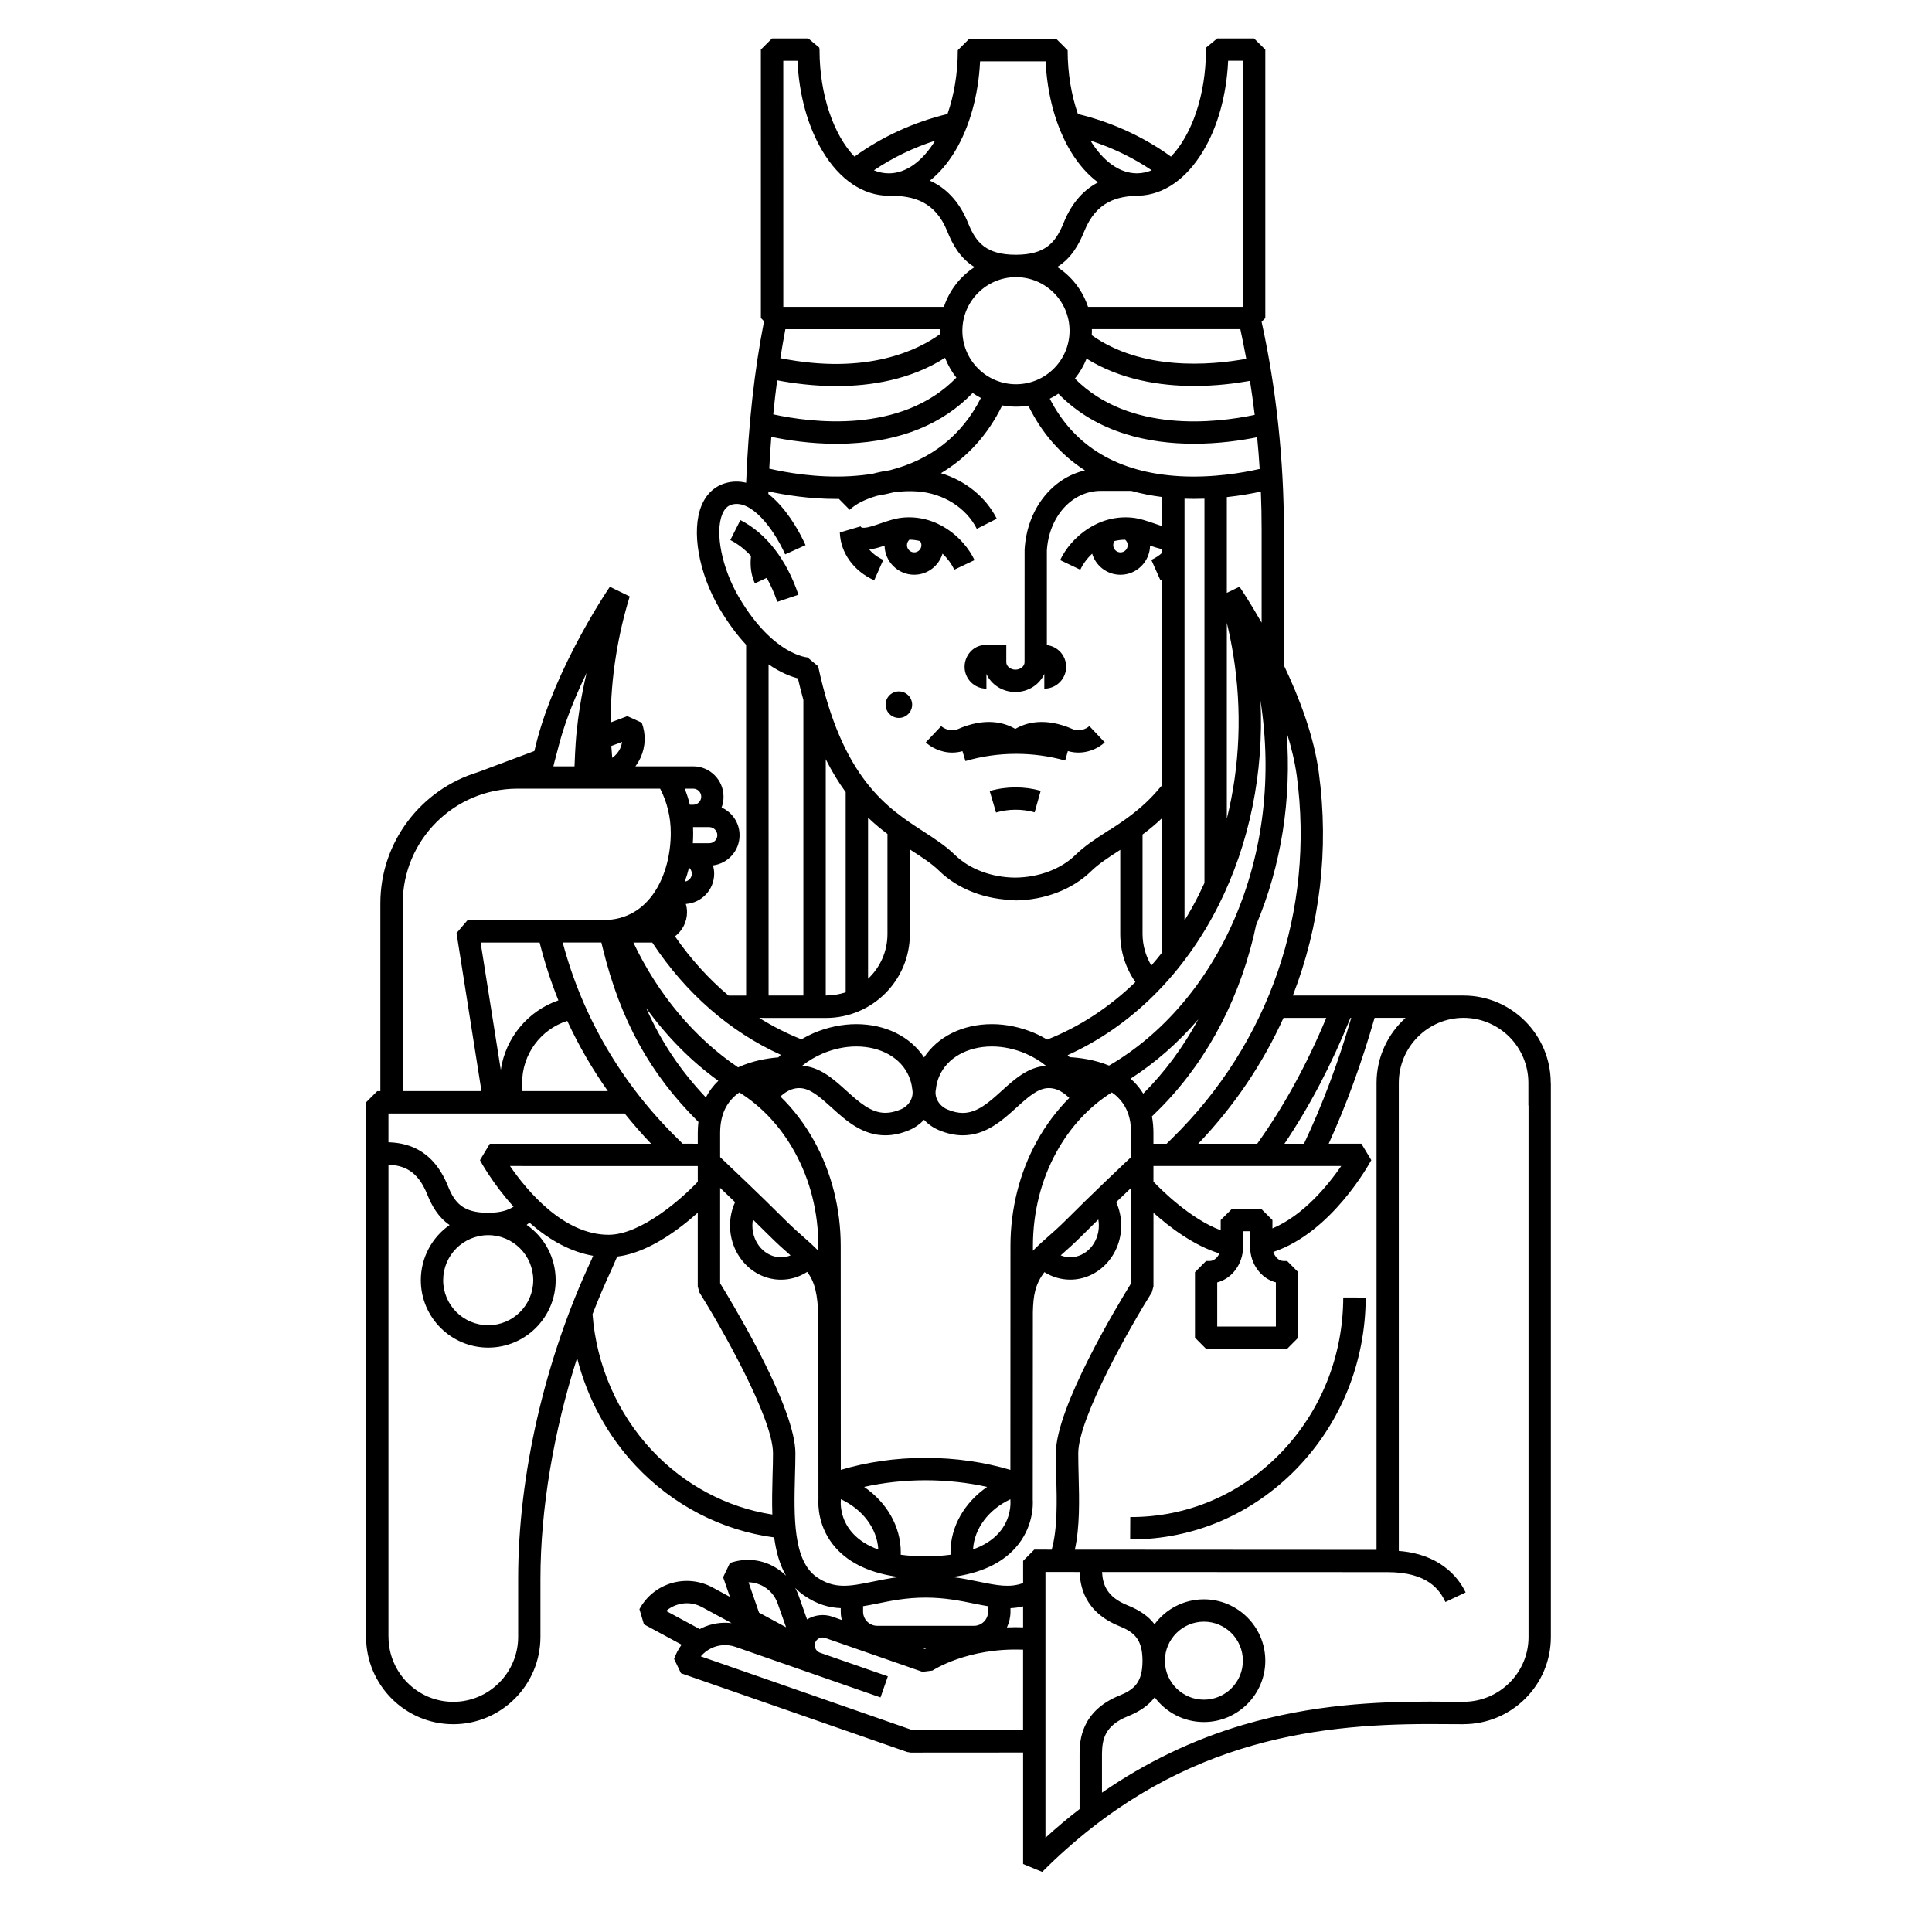 <?xml version="1.0" encoding="UTF-8"?>
<!-- Uploaded to: ICON Repo, www.iconrepo.com, Generator: ICON Repo Mixer Tools -->
<svg fill="#000000" width="800px" height="800px" version="1.1" viewBox="144 144 512 512" xmlns="http://www.w3.org/2000/svg">
 <path d="m499.98 487.84 5.949 0.02c-0.066 17.148-6.574 33.266-18.344 45.379-11.738 12.082-27.328 18.727-43.875 18.727h-0.207l0.031-5.934c15.027 0.059 29.156-5.953 39.816-16.922 10.668-11 16.582-25.668 16.629-41.27zm55.012-56.852v146.84c0 12.746-10.383 23.094-23.16 23.094l-0.012 0.012-8.891-0.043c-31.418 0-68.223 4.672-102.73 39.176l-5.066-2.09v-29.543l-29.77 0.02-0.984-0.164-59.914-20.863-1.824-3.785c0.484-1.375 1.148-2.641 1.988-3.789l-9.984-5.394-1.188-4.016c1.805-3.356 4.828-5.805 8.5-6.902 3.652-1.066 7.512-0.664 10.871 1.148l4.609 2.504-1.809-5.211 1.809-3.769c3.606-1.273 7.496-1.082 10.926 0.578 1.48 0.711 2.805 1.664 3.945 2.793-1.699-2.938-2.641-6.41-3.148-10.148-13.906-1.848-26.887-8.559-36.711-19.035-7.508-8-12.816-17.855-15.512-28.516-6.207 19.406-9.715 40.059-9.715 58.461v15.418c0 12.777-10.352 23.172-23.109 23.172-12.73 0-23.09-10.383-23.105-23.16v-0.012l0.004-141.64 2.957-2.961h0.828v-49.762c0-16.375 10.918-30.25 25.84-34.758l14.984-5.617c1.855-8.262 5.43-17.523 10.66-27.629 4.797-9.254 9.148-15.629 9.34-15.898l5.262 2.559c-1.551 5.012-2.762 10.211-3.606 15.453-0.977 5.981-1.445 11.969-1.438 17.941l4.418-1.668 3.812 1.738c1.137 3.027 1.023 6.309-0.301 9.254-0.387 0.832-0.855 1.605-1.379 2.316l15.316-0.004c4.445 0 8.039 3.617 8.039 8.066 0 0.996-0.176 1.961-0.516 2.848 2.816 1.254 4.766 4.074 4.766 7.344 0 4.106-3.066 7.5-7.055 7.996 0.207 0.695 0.324 1.43 0.324 2.191 0 4.246-3.309 7.742-7.512 8.027 0.211 0.707 0.316 1.422 0.316 2.188 0 2.606-1.258 4.922-3.188 6.398 4.152 6.004 8.926 11.25 14.188 15.688h4.664v-92.961c-2.309-2.469-4.676-5.594-7.023-9.551-5.578-9.457-7.547-20.711-4.801-27.34 1.305-3.16 3.598-5.238 6.609-6.016 1.395-0.367 3.18-0.523 5.219-0.035 0.586-15.305 2.207-29.965 4.746-42.797l-0.84-0.848-0.004-71.148 2.953-2.953h9.617l2.91 2.43 0.02 0.152 0.051 0.535c0 11.859 3.777 22.484 9.254 28.203 7.266-5.266 15.664-9.129 24.652-11.301 1.738-4.961 2.731-10.766 2.731-16.898l2.973-2.969h23.164l2.973 2.969c0 6.133 0.996 11.93 2.719 16.898 8.977 2.176 17.418 6.035 24.668 11.301 5.488-5.723 9.262-16.344 9.262-28.203l0.07-0.711 2.91-2.402h9.77l2.984 2.953v71.145l-0.984 0.988c3.879 17.609 5.914 36.656 5.914 55.211v35.852c4.086 8.551 7.941 18.703 9.25 28.395 2.769 20.426 0.289 40.617-6.879 59.094h45.238c6.367 0 12.141 2.594 16.328 6.797 4.18 4.195 6.777 9.969 6.777 16.375zm-227.65-55.465c0-0.641-0.293-1.203-0.746-1.598-0.309 1.266-0.684 2.519-1.129 3.715 1.059-0.133 1.875-1.039 1.875-2.117zm4.617-12.328h-4.301c0.02 0.504 0.039 1.02 0.039 1.527 0 0.922-0.031 1.848-0.09 2.742h4.352c1.176 0 2.137-0.957 2.137-2.137-0.004-1.16-0.965-2.133-2.137-2.133zm-6.508-10.191c0.562 1.387 1.012 2.801 1.367 4.266h0.898v-0.004c1.176 0 2.117-0.969 2.117-2.133 0-1.176-0.945-2.133-2.117-2.133zm182.83 60.738c-3.387 11.828-7.453 23.023-12.168 33.355h8.672l2.625 4.348c-0.453 0.816-10.43 19.148-25.965 24.336 0.453 1.395 1.516 2.398 2.715 2.398h0.945l2.941 2.957v17.359l-2.941 2.957h-21.484l-2.941-2.957v-17.359l2.941-2.957h0.945c1.082 0 2.07-0.828 2.586-2.012-6.785-2.066-13.246-6.996-17.473-10.777v19.527l-0.441 1.578c-5.422 8.641-19.492 33.195-19.492 42.656 0 1.898 0.051 3.883 0.102 5.984 0.168 6.394 0.336 13.477-1.004 19.539l79.953 0.047 0.004-123.73c0-6.848 2.977-13 7.699-17.25l-8.219-0.004zm-64.523 36.898v-6.383c0-4.012-1.145-7.082-3.473-9.402-0.492-0.516-1.047-0.953-1.641-1.359-5.926 3.707-10.984 9.125-14.652 15.781-4.106 7.418-6.258 16.043-6.258 24.902v1.285c1.031-1.082 2.223-2.16 3.582-3.356 1.512-1.32 3.203-2.816 5.141-4.742 6.859-6.867 14.641-14.227 17.301-16.727zm-8.695 16.543c-1.477 1.449-2.977 2.91-4.434 4.379-2.066 2.051-3.848 3.629-5.41 5.012-0.051 0.039-0.105 0.07-0.137 0.105 0.805 0.324 1.656 0.504 2.527 0.504 4.191 0 7.598-3.762 7.598-8.418-0.004-0.531-0.047-1.062-0.145-1.582zm-39.172 88.215c0-6.926 3.769-13.254 9.707-17.355-5.16-1.152-10.68-1.754-16.324-1.762-5.606 0.012-11.125 0.609-16.273 1.762 5.953 4.086 9.715 10.418 9.715 17.355 0 0.191 0 0.414-0.012 0.621 1.996 0.277 4.18 0.414 6.551 0.414h0.051c2.387 0 4.578-0.137 6.602-0.422-0.004-0.211-0.016-0.422-0.016-0.613zm6.203 19.461c2.07 0 3.758-1.684 3.758-3.758v-1.43c-1.195-0.203-2.422-0.438-3.672-0.695-3.672-0.75-7.824-1.594-12.867-1.594h-0.051c-5.023 0-9.184 0.84-12.848 1.594-1.258 0.258-2.484 0.492-3.688 0.684v1.441c0 2.074 1.688 3.758 3.769 3.758zm-13.602 5.926 0.625 0.215c0.117-0.066 0.266-0.137 0.402-0.215zm-21.656-39.488v0.246l-0.02 0.324c-0.012 0.156-0.367 4.625 3.211 8.504 1.668 1.828 3.91 3.246 6.731 4.262-0.312-5.625-4.195-10.652-9.922-13.336zm35.027 13.305c2.797-0.996 5.055-2.418 6.715-4.231 3.551-3.879 3.203-8.348 3.195-8.539l-0.012-0.297v-0.215c-5.711 2.68-9.57 7.688-9.898 13.281zm16.938-108.2c2.383-4.293 5.269-8.137 8.57-11.441-1.16-1.117-2.231-1.84-3.332-2.238-0.746-0.266-1.422-0.371-2.102-0.371-2.852 0-5.496 2.379-8.539 5.141-3.82 3.465-8.137 7.375-14.258 7.375-2.086 0-4.246-0.48-6.43-1.41-1.484-0.645-2.785-1.57-3.824-2.707-1.055 1.133-2.348 2.062-3.844 2.707-2.176 0.938-4.332 1.41-6.418 1.41-6.121 0-10.438-3.91-14.254-7.375-3.055-2.762-5.688-5.141-8.559-5.141-0.656 0-1.34 0.105-2.082 0.371-0.961 0.352-1.93 0.953-2.922 1.859 3.477 3.375 6.488 7.352 8.969 11.82 4.586 8.297 7.023 17.922 7.023 27.785l0.02 59.344c6.883-2.062 14.52-3.176 22.34-3.184h0.246c7.836 0.02 15.461 1.129 22.355 3.184l0.02-59.344c0.008-9.863 2.434-19.488 7.019-27.785zm-61.516 25.719c1.352 1.188 2.527 2.266 3.586 3.344v-1.281c0-8.871-2.16-17.488-6.281-24.902-3.664-6.66-8.699-12.055-14.652-15.781-3.43 2.398-5.094 5.93-5.094 10.762v6.383c2.644 2.504 10.418 9.855 17.305 16.73 1.93 1.926 3.629 3.422 5.137 4.746zm-3.902 4.461c-1.578-1.387-3.359-2.961-5.414-5.012-1.465-1.465-2.953-2.926-4.438-4.379-0.082 0.52-0.145 1.047-0.145 1.586 0 4.648 3.406 8.414 7.582 8.414 0.875 0 1.738-0.168 2.551-0.504-0.059-0.035-0.102-0.066-0.137-0.105zm-8.195-62.836c3.578 2.231 7.316 4.141 11.195 5.68 1.062-0.625 2.16-1.18 3.316-1.684 3.594-1.516 7.465-2.336 11.211-2.336 7.758 0 14.363 3.309 17.98 8.832 3.602-5.523 10.211-8.832 17.992-8.832 3.738 0 7.609 0.82 11.195 2.336 1.211 0.523 2.352 1.113 3.438 1.754 8.59-3.379 16.484-8.57 23.375-15.242-2.586-3.699-4.012-8.117-4.012-12.715v-22.328c-0.117 0.098-0.266 0.176-0.387 0.262-2.887 1.867-5.356 3.473-7.316 5.387-4.973 4.863-12.305 7.672-20.152 7.766v-0.102c-7.848-0.07-15.184-2.898-20.129-7.742-1.961-1.918-4.457-3.531-7.332-5.387-0.152-0.102-0.312-0.203-0.438-0.297v22.449c0 12.258-9.977 22.215-22.227 22.215l-17.711-0.008zm11.715-5.93v-78.344c-0.516-1.809-0.992-3.715-1.457-5.699-1.824-0.465-4.574-1.496-7.769-3.715l0.004 87.758zm5.992 0c1.832 0 3.594-0.312 5.219-0.852v-53.047c-1.84-2.5-3.602-5.371-5.281-8.723v62.625h0.062zm16.293-16.293v-26.516c-1.691-1.258-3.422-2.68-5.144-4.332v42.703c3.164-2.973 5.144-7.172 5.144-11.855zm36.559 31.656c-2.848-1.203-5.93-1.859-8.867-1.859-6.543 0-11.898 3.043-13.977 7.918-0.449 1.043-0.742 2.125-0.852 3.25l-0.047 0.262c-0.418 2.109 0.863 4.316 3.031 5.25 1.465 0.621 2.801 0.938 4.102 0.938 3.836 0 6.973-2.816 10.277-5.82 3.445-3.125 7.019-6.359 11.793-6.664-1.617-1.316-3.449-2.41-5.461-3.273zm-29.969 9.559-0.039-0.25c-0.121-1.125-0.43-2.207-0.863-3.25-2.082-4.883-7.43-7.918-13.961-7.918-2.949 0-6.016 0.656-8.867 1.859-2.019 0.867-3.859 1.961-5.473 3.254 4.777 0.312 8.332 3.543 11.789 6.672 3.332 3.004 6.445 5.809 10.273 5.809 1.289 0 2.625-0.312 4.09-0.922 2.18-0.926 3.457-3.133 3.051-5.254zm46.309-1.895c0.023-0.023 0.066-0.055 0.102-0.082-0.066 0-0.105-0.012-0.156-0.02 0.016 0.035 0.035 0.066 0.055 0.102zm12.398-0.172c0.953 0.957 1.785 2.012 2.481 3.152 5.707-5.707 10.609-12.348 14.59-19.695-5.32 6.203-11.383 11.508-17.961 15.738 0.297 0.25 0.594 0.516 0.891 0.805zm30.797 43.668v-4.047h-1.848v4.047c0 4.606-2.934 8.496-6.856 9.512v11.695l15.543-0.004v-11.695c-3.922-1.012-6.84-4.906-6.84-9.508zm5.926-7.016v2.215c8.254-3.461 14.762-11.492 18.234-16.531h-49.77v4.144c1.949 2.035 9.742 9.863 17.828 12.879v-2.711l2.973-2.957h7.766zm20.668-53.578c-4.969 12.297-10.82 23.488-17.488 33.355h5.184c4.863-10.277 9.074-21.473 12.516-33.355zm-17.734 0c-5.488 12.121-13.082 23.391-22.605 33.355h15.633c6.977-9.734 13.125-20.922 18.305-33.355zm-7.281-24.531-0.699 3.152c-4.535 18.551-13.633 34.77-26.254 46.863l-0.637 0.621c0.266 1.391 0.398 2.852 0.398 4.414v2.836h3.496l1.344-1.324c25.895-25.352 37.961-60.438 33.141-96.258-0.523-3.762-1.465-7.644-2.684-11.473 1.363 17.797-1.398 35.305-8.105 51.168zm1.18-59.566c0.926 19.055-2.891 37.906-11.07 54.195-9.168 18.262-23.27 32.219-40.039 39.777 0.176 0.176 0.363 0.371 0.535 0.543 2.684 0.141 6.609 0.645 10.445 2.223 14.246-8.281 26.043-22.086 33.285-38.977 7.613-17.742 9.973-37.703 6.844-57.762zm-28.93 70.219c0.984-1.117 1.941-2.266 2.867-3.465v-35.613c-1.57 1.5-3.269 2.938-5.129 4.316-0.02 0.004-0.031 0.016-0.066 0.039v26.379c0.02 2.977 0.832 5.836 2.328 8.344zm12.566-18.684c0.516-1.043 1.023-2.121 1.516-3.188v-101.84c-0.922 0.035-1.84 0.051-2.785 0.051-0.82 0-1.652-0.016-2.5-0.047v111.77c1.34-2.168 2.602-4.422 3.769-6.754zm9.148-63.688c-0.465-2.832-1.027-5.644-1.703-8.43v51.895c3.465-13.879 4.086-28.773 1.703-43.465zm7.316-43.219c-2.414 0.52-5.492 1.078-9.02 1.457v25.375l3.359-1.621c0.258 0.387 2.715 3.996 5.863 9.523v-24.539c0.004-3.484-0.066-6.891-0.203-10.195zm-0.988-14.402c-4.211 0.852-10.125 1.723-16.738 1.723-11.758 0-25.676-2.754-35.945-13.266-0.719 0.492-1.496 0.938-2.273 1.328 6.519 12.715 18.117 19.625 34.531 20.539 8.641 0.473 16.547-0.887 21.098-1.926-0.18-2.894-0.398-5.703-0.672-8.398zm-49.711-28.23c0-7.801-6.324-14.141-14.09-14.191h-0.074l-0.18-0.004h-0.004c-7.766 0.082-14.055 6.41-14.055 14.191 0 7.824 6.383 14.191 14.199 14.191 7.84 0.004 14.203-6.363 14.203-14.188zm47.816 13.289c-3.914 0.699-9.082 1.352-14.801 1.352-9.055 0-19.477-1.629-28.504-7.238-0.77 1.918-1.809 3.707-3.098 5.281 14.359 14.469 37.309 11.801 47.656 9.621-0.383-3.16-0.812-6.168-1.254-9.016zm-0.984-5.84c-0.523-2.848-1.059-5.461-1.57-7.856h-39.352c0 0.125 0.012 0.258 0.012 0.398 0 0.402-0.02 0.801-0.031 1.199 13.273 9.441 31.266 8.008 40.941 6.258zm-28.5-43.234c-5.5 0.125-11.195 1.375-14.434 9.43-1.422 3.531-3.391 7.109-7.176 9.461 3.805 2.465 6.727 6.184 8.176 10.57h41.059l0.004-65.219h-3.934c-0.414 8.984-2.707 17.387-6.606 23.891-4.453 7.473-10.516 11.66-17.09 11.867zm-12.789-14.594c3.289 5.356 7.617 8.664 12.297 8.664 1.34 0 2.664-0.281 3.934-0.801-4.926-3.332-10.43-5.981-16.23-7.863zm-42.562 10.605c3.754 1.691 7.594 4.938 10.117 11.211 2.121 5.305 4.883 8.395 12.574 8.434 0.055 0 0.098-0.004 0.133-0.004s0.055 0.004 0.09 0.004c7.648-0.066 10.387-3.144 12.523-8.434 2.312-5.773 5.719-8.969 9.129-10.75-2.707-1.988-5.184-4.797-7.32-8.34-3.856-6.469-6.16-14.809-6.57-23.734h-17.371c-0.434 8.926-2.734 17.27-6.586 23.734-1.969 3.277-4.231 5.914-6.719 7.879zm-14.828-2.734c1.281 0.523 2.594 0.801 3.953 0.801 4.676 0 8.988-3.316 12.277-8.664-5.801 1.875-11.289 4.512-16.23 7.863zm-24.012 36.18h42.559c1.441-4.363 4.348-8.074 8.125-10.531-3.828-2.352-5.82-5.949-7.238-9.496-3.234-8.051-9.113-9.309-14.746-9.441-0.238 0.016-0.492 0.023-0.734 0.023-6.781 0-13.035-4.219-17.609-11.875-3.883-6.508-6.195-14.906-6.602-23.891h-3.762zm-0.785 13.602c23.055 4.59 36.586-2.207 42.34-6.387-0.012-0.297-0.02-0.598-0.02-0.887 0-0.137 0.012-0.266 0.012-0.398h-41c-0.461 2.492-0.926 5.047-1.332 7.672zm-1.879 14.898c9.965 2.172 33.902 5.32 48.531-9.738-1.254-1.578-2.258-3.344-3.004-5.254-9.074 5.793-19.574 7.492-28.789 7.492-6.07 0-11.562-0.734-15.703-1.527-0.391 2.949-0.742 5.957-1.035 9.027zm-1.059 14.375c4.504 1.047 12.637 2.5 21.512 1.996 2.039-0.117 3.981-0.324 5.856-0.625 1.508-0.406 3.043-0.719 4.57-0.938 11.027-2.828 19.121-9.238 24.148-19.16-0.75-0.387-1.492-0.836-2.188-1.32-7.957 8.246-18.957 12.75-32.773 13.387-1.117 0.055-2.227 0.082-3.301 0.082-6.871 0-13.012-0.945-17.277-1.844-0.215 2.773-0.41 5.578-0.547 8.422zm4.57 47.914c3.332 1.977 5.594 2.125 5.613 2.125h-0.039l2.816 2.348c6.383 29.855 18.359 37.605 27.961 43.812 3.012 1.949 5.871 3.809 8.242 6.137 3.875 3.785 9.691 5.992 16.016 6.051 6.309-0.066 12.152-2.266 16.012-6.051 2.379-2.328 5.234-4.188 8.262-6.137l0.73-0.48 0.047 0.035c1.691-1.109 3.445-2.266 5.223-3.602 3.141-2.348 5.703-4.734 8-7.512l0.664-0.734v-54.535c-0.133 0.074-0.301 0.145-0.449 0.223l-2.418-5.41c1.062-0.488 2.047-1.129 2.867-1.875v-0.984c-1.066-0.215-2.133-0.555-3.199-0.918-0.086 4.266-3.559 7.719-7.836 7.719-3.559 0-6.551-2.363-7.512-5.594-1.367 1.281-2.438 2.766-3.141 4.258l-5.344-2.551c2.883-6.09 10.152-12.191 19.211-11.234 1.895 0.207 3.793 0.855 5.629 1.484 0.73 0.25 1.477 0.52 2.188 0.73v-7.699c-2.836-0.359-5.57-0.891-8.16-1.621h-8.117c-7.598 0-13.73 6.797-14.27 15.828v25.039c2.875 0.332 5.113 2.781 5.113 5.754 0 3.188-2.586 5.793-5.789 5.793v-3.898c-1.27 2.805-4.223 4.785-7.668 4.785-3.449 0-6.402-1.98-7.672-4.785v3.898c-3.199 0-5.789-2.602-5.789-5.793 0-2.973 2.262-5.586 5.113-5.754l5.945-0.004-0.004 4.551c0 1.059 1.117 1.961 2.418 1.961 1.309 0 2.422-0.891 2.422-1.965l0.012-29.824c0.586-10.625 7.188-18.984 15.996-21.016-6.402-4.117-11.441-9.863-15.008-17.16-1.074 0.176-2.144 0.273-3.254 0.273-1.25 0-2.469-0.117-3.664-0.336-3.789 7.769-9.262 13.801-16.246 17.965 6.453 1.945 11.871 6.277 14.801 12.062l-5.289 2.68c-2.832-5.617-8.871-9.406-15.738-9.914-2.035-0.145-4.16-0.059-6.231 0.223-1.426 0.363-2.902 0.664-4.398 0.918-3.082 0.875-5.742 2.172-7.32 3.734l-2.848-2.887c-0.215 0-0.43 0.004-0.637 0.004-7.32 0-13.809-1.074-18.051-2.004-0.012 0.227-0.012 0.441-0.02 0.672 0.613 0.48 1.219 1.023 1.859 1.641 4.051 3.969 6.75 9.18 7.996 11.93l-5.394 2.449c-3.289-7.254-9.098-14.5-14.047-13.215-0.766 0.203-1.84 0.672-2.613 2.539-2.023 4.875-0.117 14.367 4.422 22.078 4.707 8.004 9.445 11.914 12.586 13.793zm89.746-29.078c-0.973 0.004-1.914 0.133-2.82 0.348-0.215 0.328-0.336 0.707-0.336 1.094 0 1.047 0.852 1.918 1.918 1.918 1.059 0 1.914-0.867 1.914-1.918 0-0.555-0.258-1.086-0.676-1.441zm-125.32 106.76h-5.004c6.559 13.793 16.207 25.285 27.75 33.074 3.805-1.785 7.844-2.418 10.652-2.644 0.227-0.211 0.438-0.457 0.672-0.676-13.504-6.121-25.203-16.32-34.07-29.754zm12.059 53.312v-2.836c0-1.008 0.059-2 0.172-2.957l-0.207-0.191c-12.715-12.68-20.469-26.797-25.125-45.758l-0.387-1.578h-10.242c5.184 19.598 15.652 37.504 30.461 51.992l1.324 1.324zm-49.762 5.91c4.504 6.559 14.188 18.219 26.133 18.219 8.656 0 19.562-9.73 23.629-14.055v-4.16zm3.219-19.855h22.715c-4.141-5.883-7.758-12.113-10.758-18.609-7.047 2.238-11.965 8.844-11.965 16.438v2.172zm9.605-24.047c-2-4.984-3.664-10.09-4.973-15.32h-15.637l5.344 33.738c1.27-8.512 7.176-15.617 15.266-18.418zm39.078 25.719c0.855-1.633 1.961-3.117 3.309-4.402-7.203-5.188-13.664-11.73-19.129-19.301 3.93 8.914 9.078 16.59 15.82 23.703zm-25.055-93.133c0.074 1.047 0.145 2.09 0.246 3.148 0.91-0.637 1.648-1.496 2.121-2.527 0.238-0.539 0.402-1.113 0.492-1.688zm-15.348 5.402h5.598c0.211-5.637 0.469-8.238 0.469-8.238 0.258-2.648 0.586-5.297 1.02-7.926 0.465-2.883 1.039-5.754 1.723-8.594-2.695 5.566-5.379 11.922-7.09 18.141-1.582 5.84-1.719 6.617-1.719 6.617zm-39.93 86.059h20.871l-6.609-41.875 2.922-3.422h36.059v-0.035c12.219 0 17.793-11.984 17.793-23.102 0-4.152-0.973-8.176-2.82-11.719l-37.82 0.004c-16.758 0-30.391 13.633-30.391 30.379zm-3.785 13.555c4.027 0.152 11.562 1.16 15.77 11.613 1.828 4.559 4.066 7.047 10.574 7.082h0.105 0.039c3.195-0.02 5.231-0.68 6.672-1.621-5.551-6.109-8.777-12.07-8.902-12.328l2.606-4.348h42.75c-2.457-2.59-4.801-5.266-7.004-8.012h-62.609zm26.523 24.621h-0.051-0.156c-6.523 0.074-11.812 5.375-11.812 11.941 0 6.578 5.356 11.93 11.941 11.93 6.586 0 11.93-5.359 11.93-11.93s-5.301-11.898-11.852-11.941zm27.27 6.539 0.457-1.074c-5.707-0.984-11.41-3.953-16.863-8.781-0.238 0.191-0.492 0.387-0.762 0.586 4.656 3.219 7.691 8.59 7.691 14.672 0 9.84-8.016 17.859-17.871 17.859s-17.863-8.02-17.863-17.859c0-6.051 3.023-11.418 7.629-14.629-3.062-2.098-4.734-5.141-5.934-8.125-2.613-6.516-6.445-7.664-10.273-7.863v125.09l0.012 0.012c0 9.512 7.699 17.246 17.168 17.246 9.48 0 17.195-7.734 17.195-17.246v-15.422c-0.016-27.324 7.059-58.105 19.414-84.469zm48.121 51.285c0-9.461-14.078-34.008-19.504-42.656l-0.438-1.578v-19.539c-1.199 1.062-2.551 2.223-4.051 3.375-6.289 4.852-12.098 7.617-17.297 8.246l-1.461 3.356c-1.805 3.844-3.496 7.836-5.074 11.91 1.023 13.539 6.602 26.328 15.742 36.086 8.59 9.148 19.824 15.145 31.906 17.012-0.117-3.391-0.031-6.879 0.055-10.227 0.07-2.102 0.121-4.082 0.121-5.984zm5.938 0c0 1.98-0.059 4-0.121 6.133-0.258 10.461-0.562 22.297 5.812 26.688 4.707 3.219 8.707 2.418 14.742 1.188 2.152-0.441 4.469-0.918 7.027-1.234-7.375-0.969-12.984-3.523-16.715-7.668-4.867-5.394-4.715-11.613-4.644-12.832l-0.02-48.176c-0.152-6.508-1.012-9.609-2.961-12.188-2.062 1.34-4.449 2.066-6.949 2.066-7.445 0-13.496-6.453-13.496-14.359 0-2.125 0.449-4.262 1.336-6.184-1.438-1.375-2.777-2.66-3.961-3.789v25.293c1.355 2.195 5.516 9.074 9.637 16.914 6.836 13.07 10.312 22.523 10.312 28.148zm12.016 41.949v-0.926c-3.144-0.125-6.266-1.004-9.656-3.316-0.902-0.609-1.699-1.309-2.418-2.047 0.352 0.664 0.684 1.375 0.934 2.106l2.207 6.238c1.969-1.176 4.43-1.512 6.758-0.707l2.43 0.863c-0.16-0.715-0.254-1.449-0.254-2.211zm-24.441-7.789 2.785 8.051 7.168 3.875-2.242-6.34c-0.742-2.106-2.273-3.797-4.273-4.766-1.098-0.52-2.258-0.797-3.438-0.82zm-12.926 12.414c0.16-0.102 0.316-0.172 0.492-0.258 2.504-1.211 5.254-1.648 7.957-1.32l-7.883-4.266c-1.961-1.059-4.227-1.305-6.367-0.656-1.16 0.328-2.207 0.922-3.109 1.684zm85.691 5.457c-14.75-0.586-23.926 5.465-24.027 5.535l-2.637 0.332-25.797-8.984c-1.074-0.383-2.258 0.18-2.644 1.281-0.359 1.043 0.195 2.231 1.234 2.621l18.031 6.277-1.945 5.586-0.188-0.059-38.258-13.336c-2.106-0.73-4.387-0.605-6.402 0.359-1.09 0.527-2.019 1.266-2.785 2.156l56.133 19.559 29.277-0.02 0.004-21.309zm0-11.477c-1.117 0.289-2.223 0.414-3.344 0.473v0.926c0 1.484-0.348 2.902-0.941 4.172 1.371-0.059 2.801-0.082 4.289-0.02zm7.578-15.031c1.559-5.531 1.387-12.844 1.211-19.398-0.059-2.133-0.109-4.152-0.109-6.133 0-12.211 16.461-39.438 19.949-45.07v-25.277c-1.188 1.117-2.519 2.414-3.953 3.777 0.855 1.91 1.328 4.055 1.328 6.188 0 7.906-6.055 14.355-13.523 14.355-2.43 0-4.785-0.699-6.836-1.988-2.438 3.231-2.953 6.102-3.055 10.59l-0.031 49.699c0.086 1.219 0.227 7.438-4.641 12.832-3.734 4.144-9.34 6.699-16.723 7.668 2.574 0.316 4.875 0.789 7.027 1.234 4.863 0.988 8.277 1.684 11.785 0.367v-5.875l2.961-2.988zm17.969 38.652c3.934-1.582 6.074-3.512 6.098-9.129v-0.086-0.047c-0.02-5.594-2.172-7.523-6.098-9.105-9.48-3.824-10.414-10.871-10.566-14.363l-9.055-0.012v70.434c2.941-2.68 5.949-5.219 9.043-7.594v-14.867c0.059-3.016 0.242-11.066 10.578-15.23zm108.39-156.35h-0.031v-6.012c0-4.75-1.93-9.043-5.027-12.176-3.113-3.102-7.422-5.055-12.133-5.055-9.477 0-17.18 7.734-17.18 17.242l0.004 124.04c10.387 0.766 15.566 6.484 17.703 10.992l-5.352 2.539c-1.445-3.043-4.508-7.918-15.383-7.918l-75.617-0.031c0.203 3.316 1.211 6.609 6.828 8.855 3.164 1.27 5.496 2.887 7.09 4.996 2.957-4.004 7.715-6.606 13.078-6.606 8.953 0 16.27 7.281 16.27 16.262 0 8.949-7.309 16.254-16.27 16.254-5.344 0-10.082-2.59-13.043-6.559-1.598 2.121-3.934 3.754-7.113 5.031-6.176 2.481-6.777 6.203-6.856 9.82v10.418c11.586-8.016 24.113-14.043 37.406-17.965 18.391-5.402 35.352-6.16 49.516-6.16l8.871 0.059v-0.012c9.516 0 17.246-7.703 17.246-17.168v-140.85zm-96.355 147.1v0.145c0.055 5.644 4.68 10.211 10.34 10.211 5.699 0 10.324-4.637 10.324-10.328 0-5.703-4.625-10.348-10.324-10.348-5.672 0-10.293 4.606-10.34 10.262v0.059zm-70.496-256.85c-1.945 0-3.523 1.578-3.523 3.512 0 1.93 1.578 3.516 3.523 3.516 1.926 0 3.512-1.578 3.512-3.516-0.004-1.938-1.586-3.512-3.512-3.512zm24.059 26.406 1.684 5.691c3.269-0.969 6.953-0.988 10.23-0.051l1.605-5.703c-2.133-0.605-4.379-0.906-6.641-0.906-2.356 0-4.664 0.324-6.879 0.969zm-39.711-68.527 5.488-1.617c0.168 0.25 0.258 0.414 1.039 0.363 1.129-0.066 2.734-0.629 4.324-1.176 1.824-0.629 3.734-1.281 5.617-1.484 9.082-0.961 16.332 5.144 19.23 11.238l-5.359 2.543c-0.699-1.484-1.77-2.973-3.129-4.258-0.961 3.234-3.961 5.594-7.508 5.594-4.289 0-7.769-3.457-7.844-7.723-1.23 0.422-2.625 0.84-4.051 1.047 0.953 1.113 2.211 2.055 3.703 2.731l-2.398 5.41c-5.441-2.426-8.938-7.289-9.113-12.668zm17.789 3.363c0 1.047 0.863 1.914 1.914 1.914 1.062 0 1.914-0.867 1.914-1.914 0-0.395-0.133-0.777-0.359-1.09-0.891-0.223-1.824-0.352-2.812-0.363-0.41 0.359-0.656 0.891-0.656 1.453zm-34.363 15.023 5.606-1.879c-3.141-9.332-8.594-16.359-15.391-19.789l-2.664 5.289c1.945 0.984 3.805 2.414 5.481 4.219-0.297 2.664 0.059 5.168 1.023 7.262l3.144-1.457c1.078 1.945 2.023 4.07 2.801 6.356zm43.398 32.914 0.035 0.02-4.082 4.309c1.246 1.176 3.82 2.707 6.984 2.707 0.883 0 1.797-0.109 2.734-0.383l0.789 2.629c4.301-1.266 8.82-1.914 13.426-1.914 4.465 0 8.836 0.605 13.012 1.777l0.707-2.516c4.418 1.293 8.191-0.789 9.777-2.301l-4.07-4.309 0.02-0.023c-0.195 0.188-1.996 1.699-4.328 0.867-7.543-3.336-12.637-1.699-15.332-0.098-2.691-1.605-7.805-3.238-15.336 0.098-2.344 0.832-4.125-0.68-4.336-0.863z"/>
</svg>